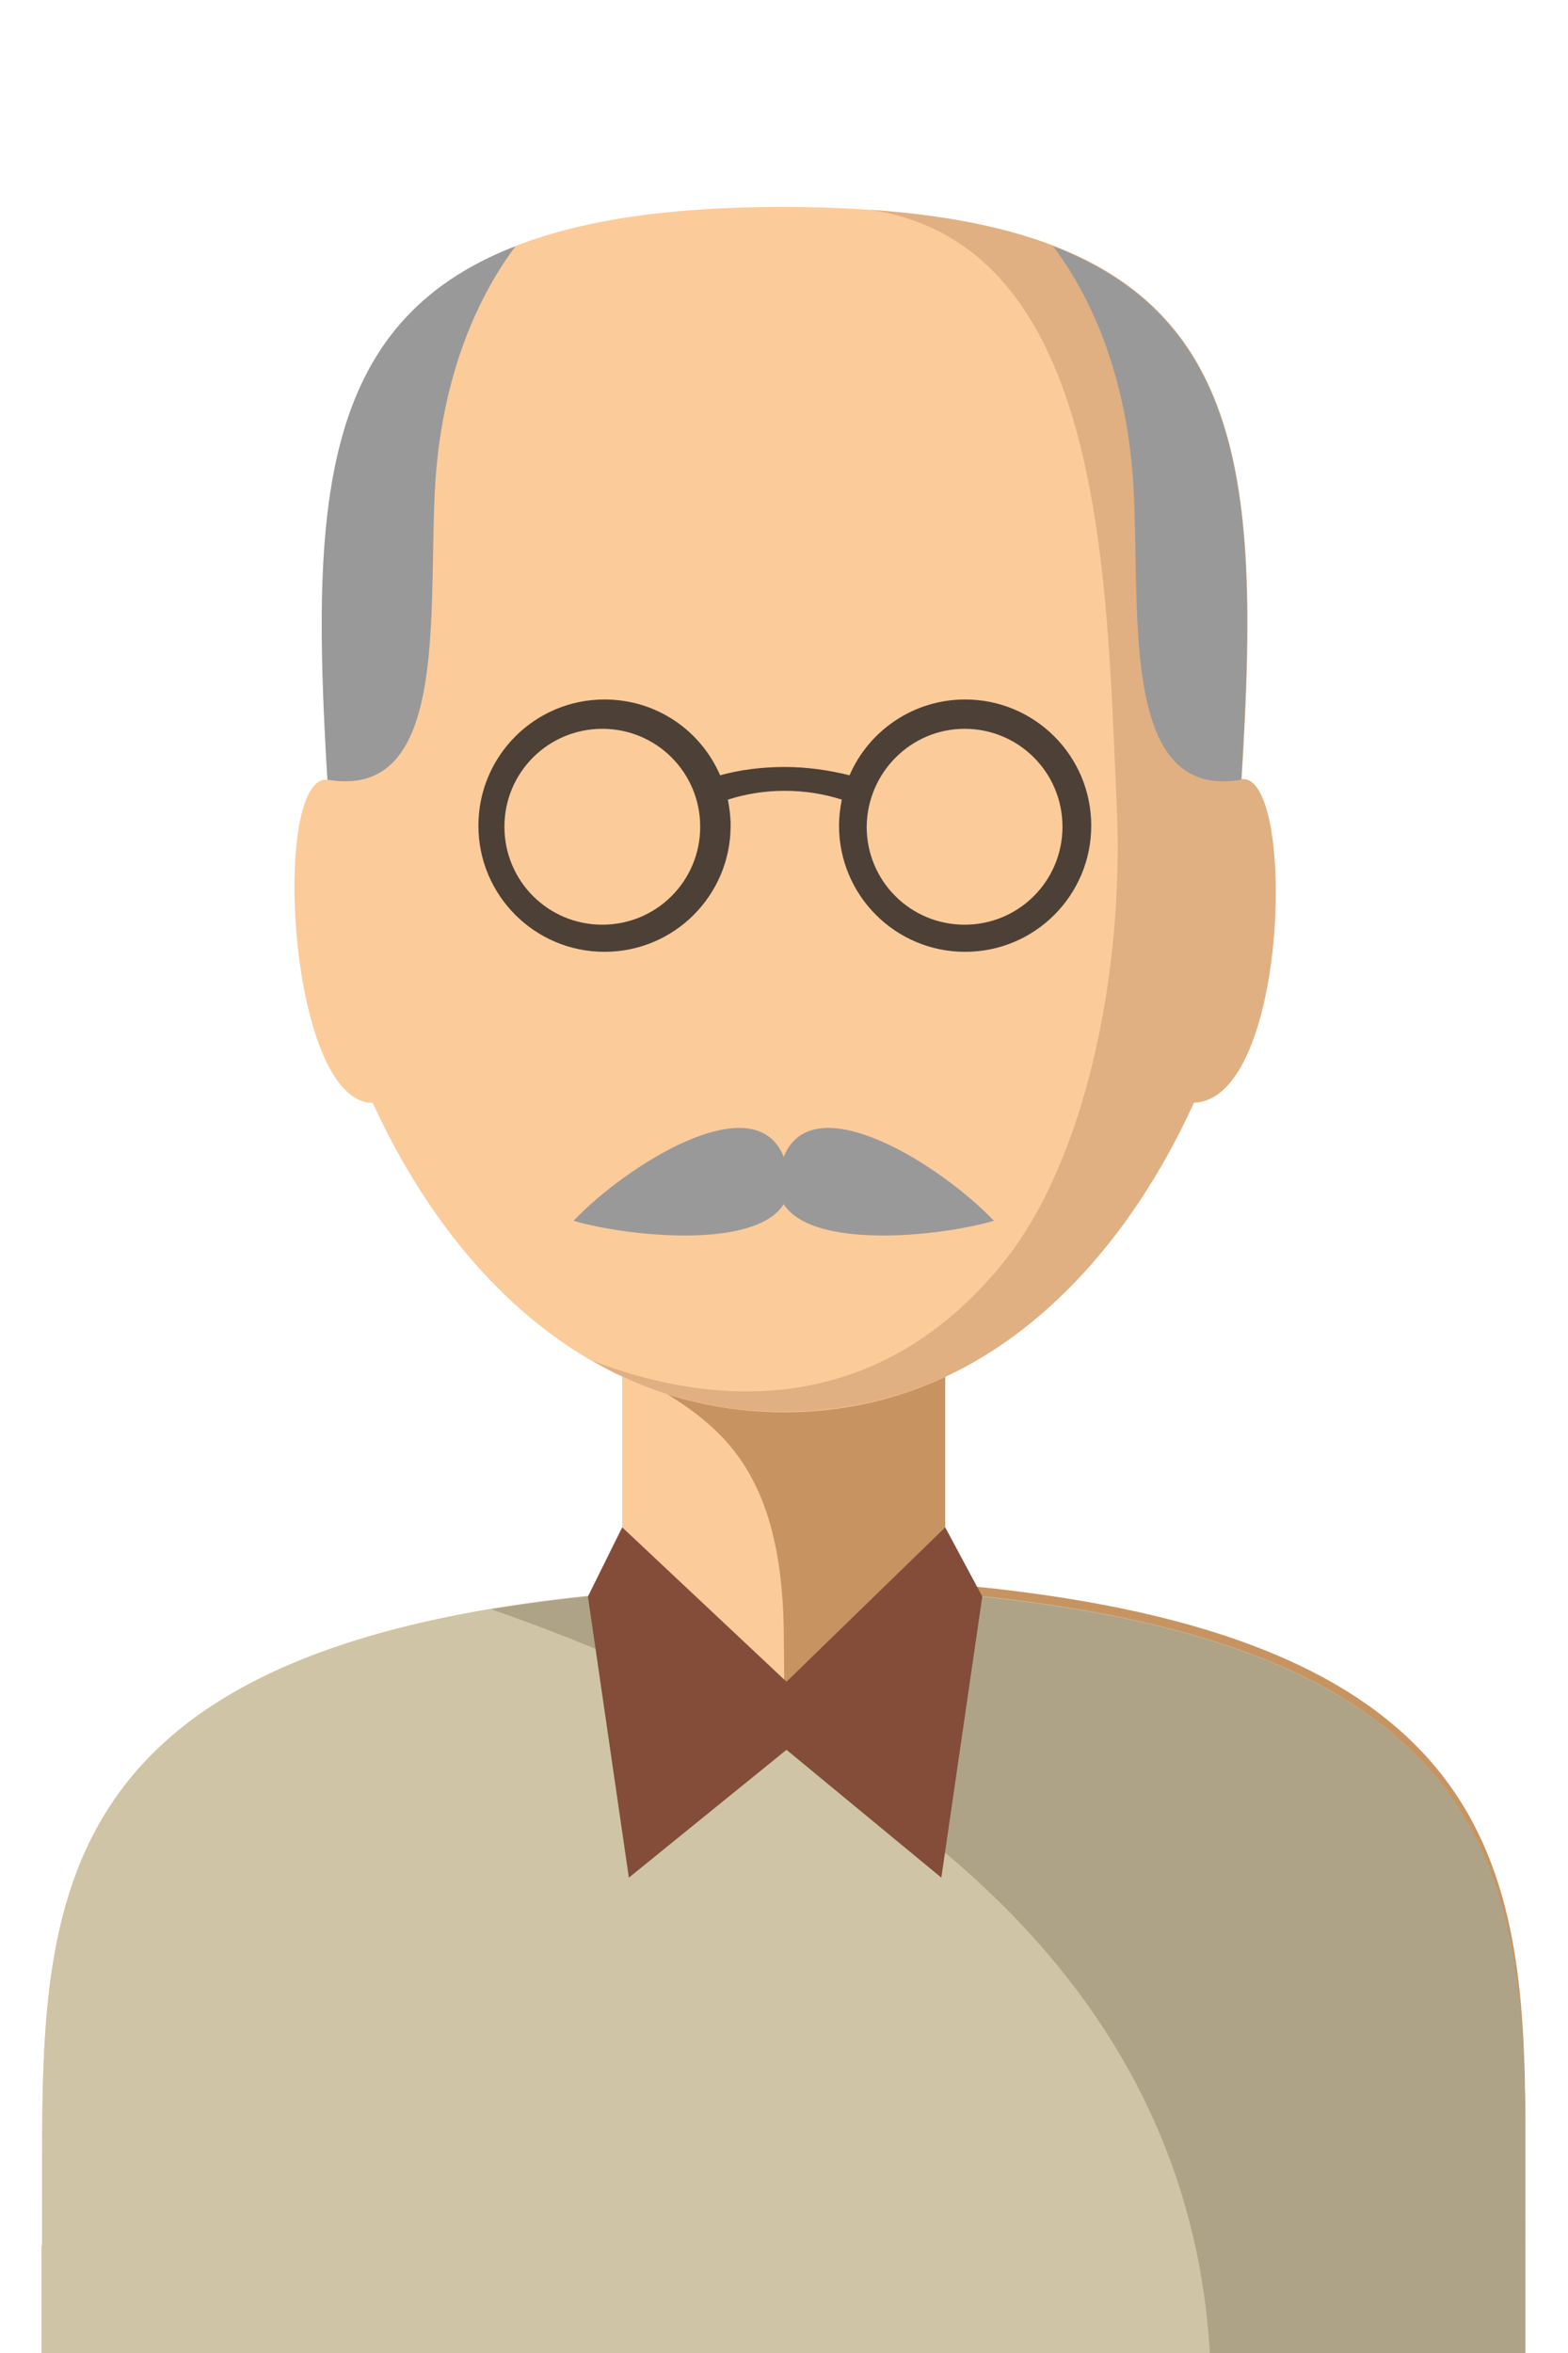 <svg viewBox="0 0 66 99" fill="none" xmlns="http://www.w3.org/2000/svg">
<g clip-path="url(#clip0)">
<path d="M1.769 94.483V92.225C1.793 80.42 1.234 69.128 26.191 67.009C26.191 66.054 26.191 59.605 26.191 57.416H39.786C39.786 59.605 39.786 66.031 39.786 67.009C65.837 69.221 64.114 81.421 64.207 93.761V94.483C54.895 100.56 44.07 103.726 32.988 103.726C21.907 103.726 11.105 100.56 1.769 94.483Z" fill="#FBCB9A"/>
<path d="M26.19 57.44V57.463V57.486V57.509C29.24 59.442 32.849 60.629 32.988 68.499C33.035 71.037 33.058 88.127 33.105 103.331C44.14 103.307 54.919 100.141 64.207 94.087V92.946V92.9C64.207 92.527 64.207 92.132 64.207 91.759V91.736V91.177V91.154V90.595V90.572V90.013V89.989V89.431C64.161 78.534 63.043 68.615 39.786 66.636C39.786 65.682 39.786 59.232 39.786 57.044H26.19V57.44Z" fill="#C79461"/>
<path d="M52.241 32.806C54.546 32.55 54.22 46.31 50.239 46.403C47.026 53.435 41.299 59.419 33.011 59.419C24.724 59.419 18.904 53.435 15.691 46.403C12.106 46.403 11.407 32.573 13.782 32.806C12.967 17.975 13.502 8.708 32.895 8.708C52.311 8.708 53.196 17.439 52.241 32.806Z" fill="#FBCB9A"/>
<path d="M24.887 57.23C29.729 59.116 36.806 59.884 42.277 53.062C45.536 48.988 47.352 41.304 47.003 33.807C46.561 24.191 46.491 10.314 36.62 8.824C52.428 9.919 53.149 18.463 52.264 32.783C54.569 32.526 54.243 46.287 50.262 46.38C48.4 50.478 45.653 54.227 42.044 56.648C39.483 58.371 36.48 59.395 33.012 59.395C29.962 59.419 27.261 58.604 24.887 57.23Z" fill="#E0B082"/>
<path d="M32.965 48.615C31.685 45.635 26.307 49.081 24.142 51.363C26.353 52.015 31.778 52.597 32.988 50.664C34.222 52.597 39.623 52.015 41.835 51.363C39.67 49.081 34.292 45.635 33.012 48.615L32.988 48.685L32.965 48.615Z" fill="#999999"/>
<path d="M1.769 94.483V92.225C1.793 80.42 1.234 69.128 26.19 67.009L33.012 72.061L39.763 67.009C65.814 69.221 64.091 81.421 64.184 93.761V94.483C54.872 100.56 44.047 103.726 32.965 103.726C21.884 103.726 11.058 107.824 1.746 101.747V94.483H1.769Z" fill="#CFC4A6"/>
<path d="M20.673 67.707C35.246 72.783 51.543 82.655 50.961 101.794C55.594 100.257 60.063 104.961 64.207 102.26V93.785C64.114 81.445 65.837 69.244 39.786 67.032L33.058 71.619L26.214 67.032C24.212 67.195 22.349 67.428 20.673 67.707Z" fill="#AEA387"/>
<path d="M44.326 10.361C45.792 12.293 47.492 15.693 47.725 20.769C47.981 26.124 47.213 33.667 52.241 32.806C52.963 21.327 52.637 13.551 44.326 10.361Z" fill="#999999"/>
<path d="M25.445 30.617C27.727 30.617 29.566 32.457 29.566 34.739C29.566 37.02 27.727 38.86 25.445 38.86C23.164 38.86 21.325 37.02 21.325 34.739C21.348 32.457 23.187 30.617 25.445 30.617ZM40.648 30.617C42.929 30.617 44.768 32.457 44.768 34.739C44.768 37.02 42.929 38.86 40.648 38.86C38.366 38.86 36.527 37.02 36.527 34.739C36.527 32.457 38.366 30.617 40.648 30.617ZM25.445 29.43C27.634 29.43 29.496 30.734 30.311 32.62C31.149 32.387 32.08 32.27 33.035 32.27C33.989 32.27 34.92 32.41 35.759 32.62C36.573 30.734 38.459 29.43 40.624 29.43C43.558 29.43 45.932 31.805 45.932 34.739C45.932 37.672 43.558 40.047 40.624 40.047C37.691 40.047 35.316 37.672 35.316 34.739C35.316 34.366 35.363 33.993 35.433 33.644C34.711 33.411 33.896 33.272 33.035 33.272C32.173 33.272 31.359 33.411 30.637 33.644C30.707 33.993 30.753 34.366 30.753 34.739C30.753 37.672 28.379 40.047 25.445 40.047C22.512 40.047 20.137 37.672 20.137 34.739C20.137 31.805 22.512 29.43 25.445 29.43Z" fill="#4D4036"/>
<path d="M33.105 70.757L39.786 64.261L41.346 67.172L39.623 79L33.105 73.621L26.47 79L24.747 67.172L26.19 64.261L33.105 70.757Z" fill="#834D39"/>
<path d="M21.697 10.361C20.254 12.293 18.531 15.67 18.298 20.769C18.042 26.124 18.811 33.667 13.782 32.806C13.084 21.327 13.409 13.551 21.697 10.361Z" fill="#999999"/>
<path d="M25.352 30.664C27.634 30.664 29.473 32.503 29.473 34.785C29.473 37.067 27.634 38.906 25.352 38.906C23.071 38.906 21.232 37.067 21.232 34.785C21.232 32.503 23.071 30.664 25.352 30.664Z" fill="#FBCB9A"/>
<path d="M40.601 30.664C42.883 30.664 44.722 32.503 44.722 34.785C44.722 37.067 42.883 38.906 40.601 38.906C38.319 38.906 36.48 37.067 36.48 34.785C36.504 32.503 38.343 30.664 40.601 30.664Z" fill="#FBCB9A"/>
</g>
<defs>
<clipPath id="clip0">
<rect width="66" height="99" fill="white"/>
</clipPath>
</defs>
</svg>
